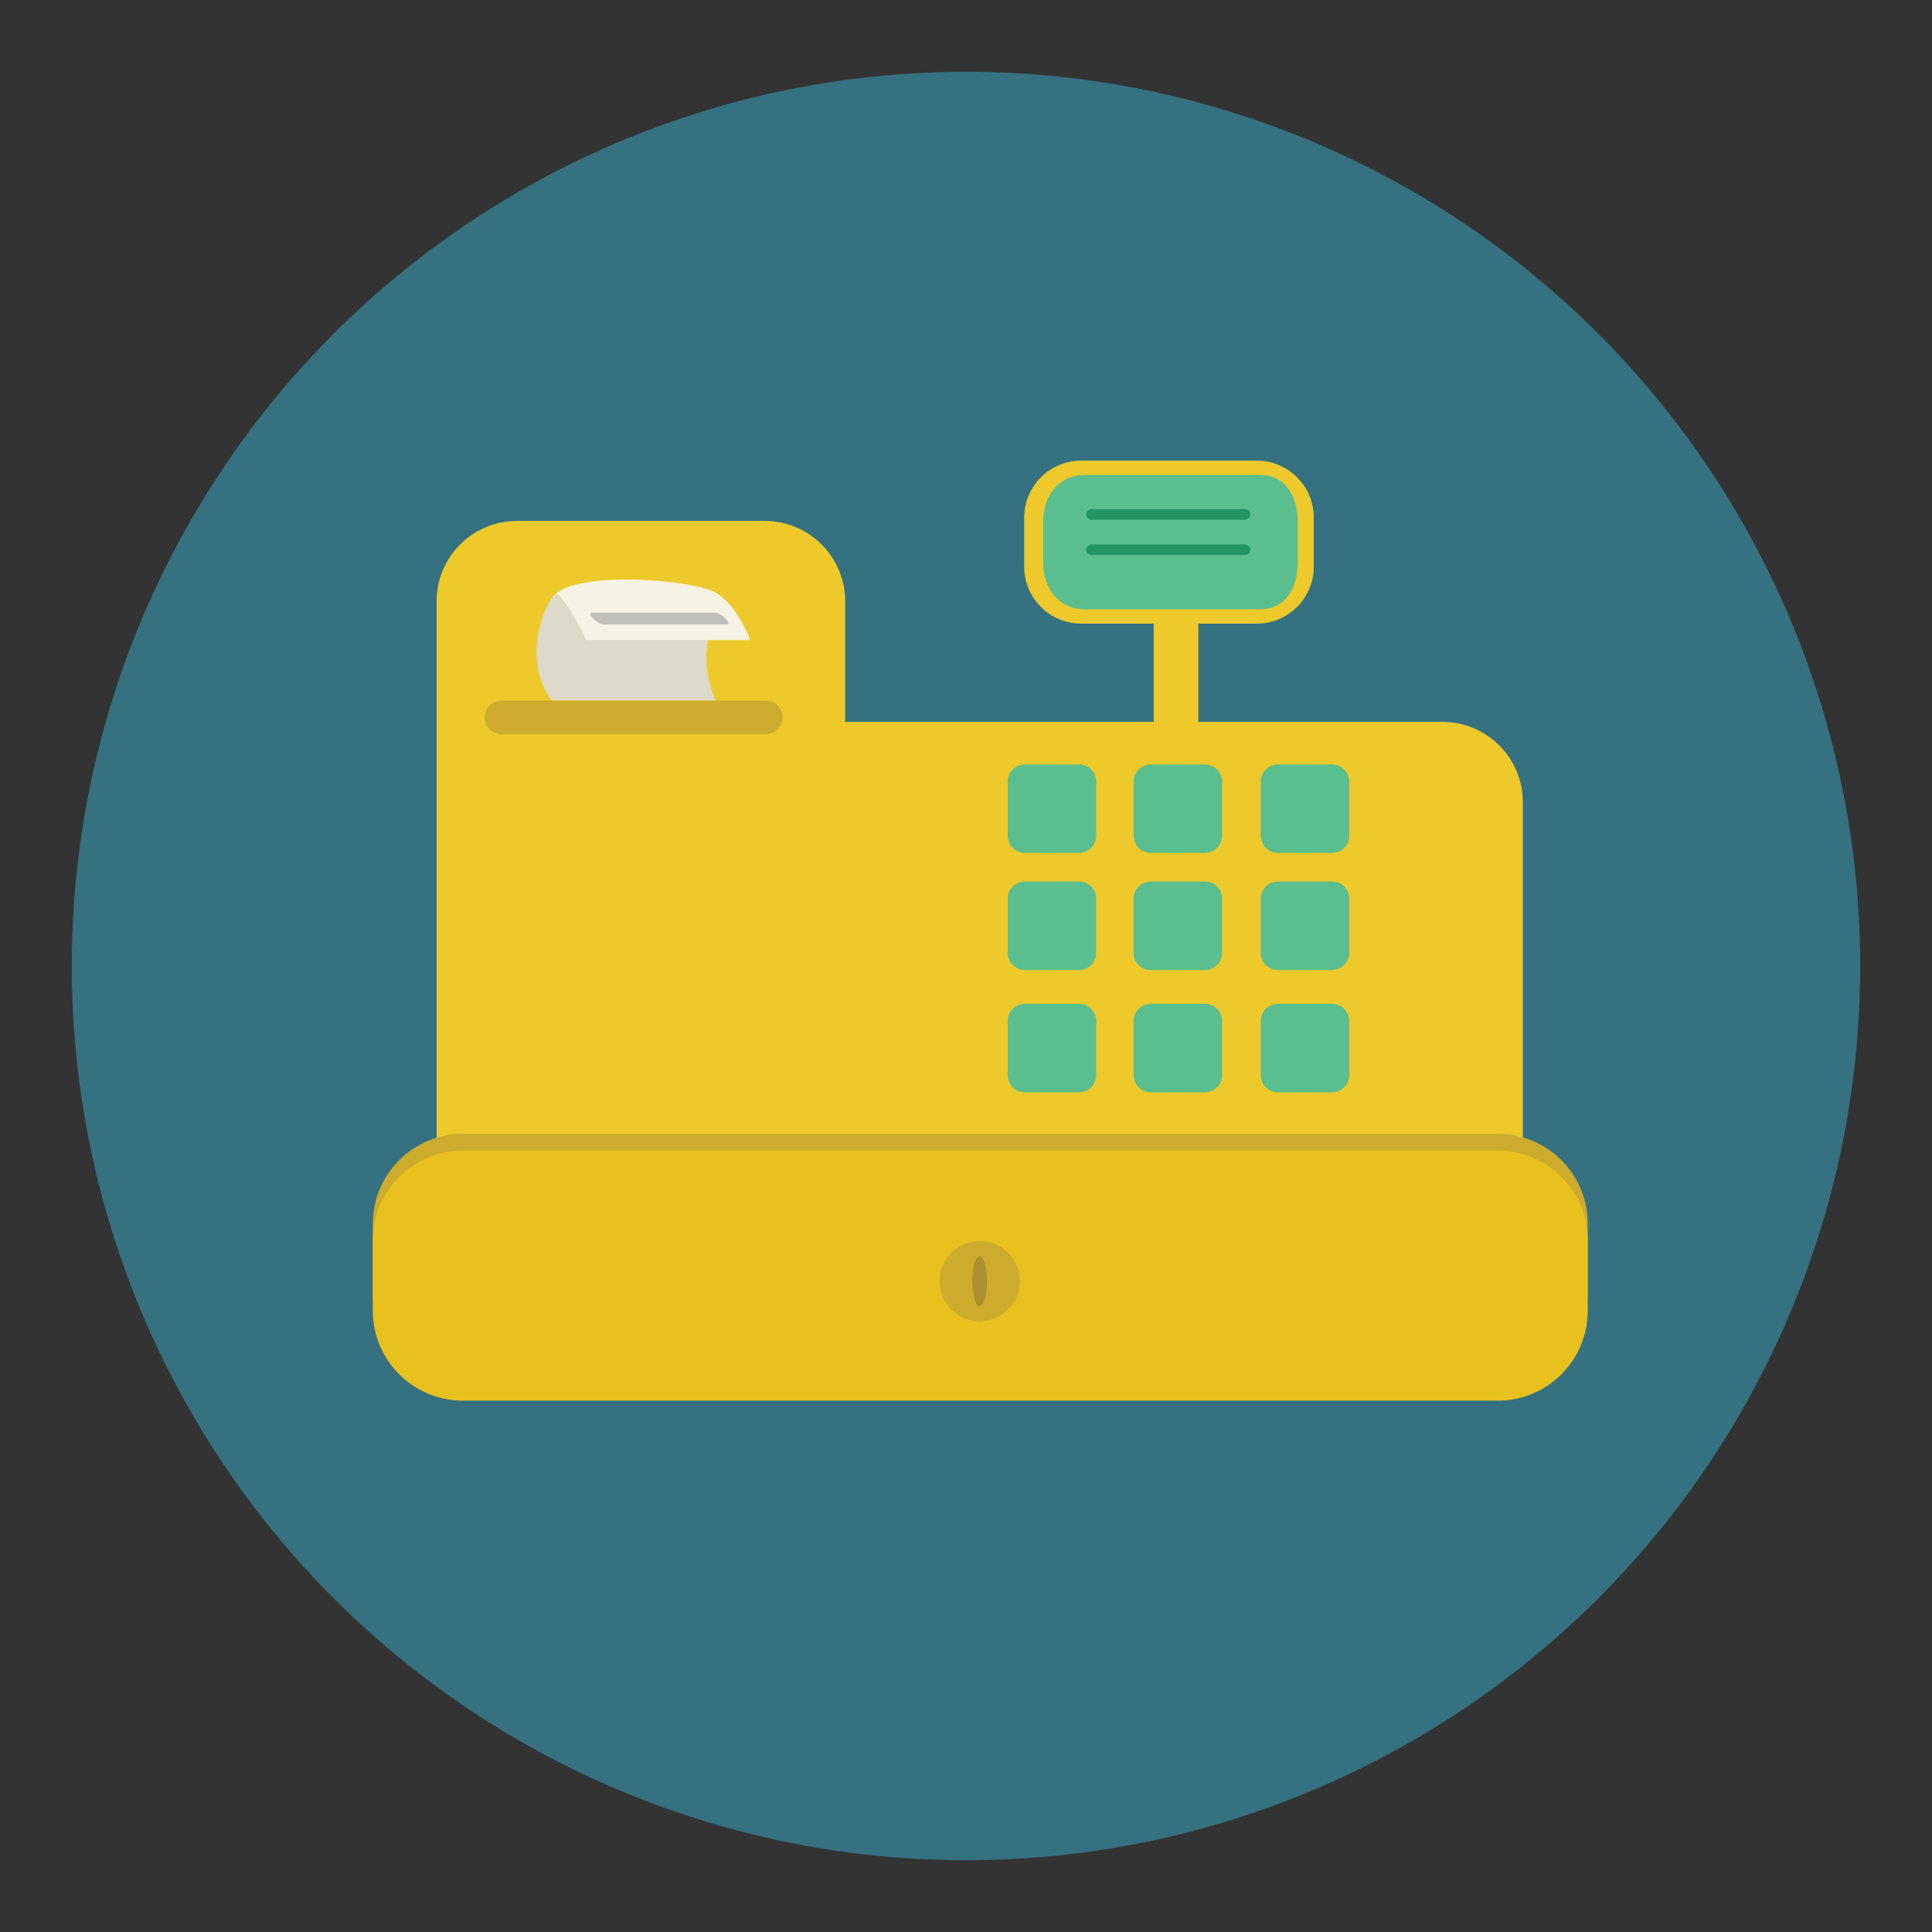 <?xml version="1.0" encoding="utf-8"?>
<!-- Generator: Adobe Illustrator 16.0.0, SVG Export Plug-In . SVG Version: 6.00 Build 0)  -->
<!DOCTYPE svg PUBLIC "-//W3C//DTD SVG 1.1//EN" "http://www.w3.org/Graphics/SVG/1.1/DTD/svg11.dtd">
<svg version="1.1" id="Layer_1" xmlns="http://www.w3.org/2000/svg" xmlns:xlink="http://www.w3.org/1999/xlink" x="0px" y="0px"
	 width="136.833px" height="136.833px" viewBox="0 0 136.833 136.833" style="enable-background:new 0 0 136.833 136.833;"
	 xml:space="preserve">
<rect x="0" y="0" width="136.833" height="136.833" fill="#333333" stroke="none"/>
<style type="text/css">
<![CDATA[
	.st0{fill:#AAA79B;}
	.st1{fill:#AAAAAA;}
	.st2{fill:#49A0AE;}
	.st3{fill:#AD9030;}
	.st4{fill:#AE7B3E;}
	.st5{fill:#117F4A;}
	.st6{fill:#E03740;}
	.st7{opacity:0.15;fill:#F0EFED;}
	.st8{fill:#E13B3B;}
	.st9{fill:#E1C821;}
	.st10{fill:#E1DEDB;}
	.st11{fill:#E2C448;}
	.st12{fill:#E34F50;}
	.st13{fill:#4ABC96;}
	.st14{fill:#E5E5E5;}
	.st15{fill:#E7E7E7;}
	.st16{fill:#E84849;}
	.st17{fill:#E8E4AA;}
	.st18{fill:#E9C11E;}
	.st19{fill:#E9E9EA;}
	.st20{fill:#B19353;}
	.st21{clip-path:url(#SVGID_2_);fill:#AAAAAA;}
	.st22{fill:#B29C76;}
	.st23{fill:#838383;}
	.st24{fill:#B2B0A6;}
	.st25{fill:#B2B2B2;}
	.st26{fill:#B4B4B5;}
	.st27{fill:#867257;}
	.st28{fill:#86847D;}
	.st29{fill:#1B7A9A;}
	.st30{fill:#B6B3A1;}
	.st31{fill:#B6B6B7;}
	.st32{fill:#B6C2CB;}
	.st33{fill:#1C4C51;}
	.st34{fill:#888888;}
	.st35{fill:#EB9682;}
	.st36{fill:#898579;}
	.st37{fill:#B8D4D8;}
	.st38{fill:#ECE17E;}
	.st39{fill:#B9972F;}
	.st40{fill:#B9A57C;}
	.st41{fill:#B9B9BA;}
	.st42{fill:#EDC92C;}
	.st43{fill:#EDEBE7;}
	.st44{fill:#525252;}
	.st45{opacity:0.15;fill:#FFFFFF;}
	.st46{fill:#565453;}
	.st47{fill:#575656;}
	.st48{fill-rule:evenodd;clip-rule:evenodd;fill:#4B4A4B;}
	.st49{clip-path:url(#SVGID_4_);fill:#AAAAAA;}
	.st50{fill:#BAE2DD;}
	.st51{fill:#BBBCBB;}
	.st52{fill:#BDB36D;}
	.st53{fill:#202121;}
	.st54{clip-path:url(#SVGID_2_);fill:#1B7A9A;}
	.st55{fill:#239563;}
	.st56{fill:#F37C2A;}
	.st57{fill:#255860;}
	.st58{fill:#F3EED5;}
	.st59{fill:#F4E028;}
	.st60{fill:#F4F4EE;}
	.st61{fill:#5ABE8F;}
	.st62{fill:#F6F2E4;}
	.st63{fill:#5C5853;}
	.st64{fill:#5C5C5C;}
	.st65{fill-rule:evenodd;clip-rule:evenodd;fill:#EB6C25;}
	.st66{fill:#2992AD;}
	.st67{fill:#5E5F5E;}
	.st68{fill:#F9F29A;}
	.st69{clip-path:url(#SVGID_2_);}
	.st70{clip-path:url(#SVGID_4_);}
	.st71{fill:#C0BFBC;}
	.st72{fill:#C0C0C0;}
	.st73{fill:#C1914F;}
	.st74{fill:#93793D;}
	.st75{fill:#C3C3C3;}
	.st76{fill:#C3D5C7;}
	.st77{fill:#C4A830;}
	.st78{clip-path:url(#SVGID_4_);fill:#1B7A9A;}
	.st79{fill:#C698C5;}
	.st80{fill:#972627;}
	.st81{fill:#C6C5C5;}
	.st82{fill:#C74A39;}
	.st83{fill:#C84027;}
	.st84{opacity:0.1;}
	.st85{fill:#616161;}
	.st86{fill:#FFCE00;}
	.st87{fill:#FFF5F4;}
	.st88{fill:#FFFFFF;}
	.st89{fill:#63BD6E;}
	.st90{fill-rule:evenodd;clip-rule:evenodd;fill:#F37C2A;}
	.st91{fill:none;}
	.st92{fill:#65A844;}
	.st93{fill:#667580;}
	.st94{fill:#CAE8E4;}
	.st95{fill:#9C9C9C;}
	.st96{fill:#CBBD7D;}
	.st97{fill:#CC4028;}
	.st98{fill:#CCC375;}
	.st99{fill:#CCC788;}
	.st100{fill:#9DDAEC;}
	.st101{fill:#CDAB2D;}
	.st102{fill:#CDCCCB;}
	.st103{fill:#CDCDCE;}
	.st104{fill:#CDE7D5;}
	.st105{fill:#9F77AA;}
	.st106{fill:#CECBCB;}
	.st107{fill:#357180;}
	.st108{fill:#6BA297;}
	.st109{fill:#6EC2CB;}
	.st110{fill:#D0D1D1;}
	.st111{fill:#D1974F;}
	.st112{fill:#D1AFD2;}
	.st113{fill:#D22027;}
	.st114{fill:#D2B63D;}
	.st115{fill:#D2D2D2;}
	.st116{fill:#D32033;}
	.st117{clip-path:url(#SVGID_2_);fill:#CDCDCE;}
	.st118{fill:#D51F31;}
	.st119{fill:#D5C7C3;}
	.st120{fill:#D5D6D5;}
	.st121{fill:#3B3A38;}
	.st122{fill:#3B6DA2;}
	.st123{fill:#D6CB78;}
	.st124{fill:#D73D3D;}
	.st125{fill:#D7B029;}
	.st126{fill:#D8D8D7;}
	.st127{fill:#A03D3D;}
	.st128{fill:#A09592;}
	.st129{fill:#717171;}
	.st130{fill:#A19F9F;}
	.st131{fill:#727172;}
	.st132{fill:#F9F29A;stroke:#E1C821;stroke-miterlimit:10;}
	.st133{fill:#A2D1C9;}
	.st134{fill:#A33B3B;}
	.st135{fill:#A48A47;}
	.st136{fill:#DAC425;}
	.st137{fill:#786547;}
	.st138{fill:#787878;}
	.st139{fill:#A7A8A7;}
	.st140{fill-rule:evenodd;clip-rule:evenodd;fill:#6DABB5;}
	.st141{fill:#DCD99D;}
	.st142{fill:#DD5231;}
	.st143{clip-path:url(#SVGID_4_);fill:#CDCDCE;}
	.st144{fill:#DDDACA;}
	.st145{fill:#DDDCD6;}
	.st146{fill:#DDDDDC;}
	.st147{fill:#404040;}
	.st148{fill:#DEBA24;}
	.st149{fill:#DFBFDB;}
	.st150{fill:#DFD48A;}
	.st151{fill:#DFDFDF;}
	.st152{fill:#444545;}
	.st153{fill:#45423F;}
]]>
</style>
<g>
	<g>
		<circle class="st107" cx="68.416" cy="68.417" r="63.333"/>
		<g>
			<path class="st42" d="M107.854,82.438c0,3.143-2.549,5.693-5.691,5.693H36.694c-3.143,0-5.693-2.551-5.693-5.693V56.819
				c0-3.143,2.551-5.691,5.693-5.691h65.469c3.143,0,5.691,2.549,5.691,5.691V82.438z"/>
			<path class="st42" d="M36.616,87.813c-3.145,0-5.693-2.549-5.693-5.691V42.588c0-3.146,2.549-5.693,5.693-5.693h17.551
				c3.145,0,5.693,2.547,5.693,5.693v39.533c0,3.143-2.549,5.691-5.693,5.691H36.616z"/>
			<path class="st42" d="M84.872,64.016c0,0.871-0.707,1.58-1.58,1.58l0,0c-0.875,0-1.582-0.709-1.582-1.58V39.03
				c0-0.873,0.707-1.582,1.582-1.582l0,0c0.873,0,1.58,0.709,1.58,1.582V64.016z"/>
			<path class="st42" d="M76.573,44.168c-2.229,0-4.035-1.807-4.035-4.035v-3.473c0-2.229,1.807-4.035,4.035-4.035h12.439
				c2.229,0,4.035,1.807,4.035,4.035v3.473c0,2.229-1.807,4.035-4.035,4.035H76.573z"/>
			<path class="st61" d="M76.808,43.151c-1.834,0-2.926-1.488-2.926-3.324v-2.859c0-1.836,1.092-3.324,2.926-3.324H89.22
				c1.836,0,2.689,1.488,2.689,3.324v2.859c0,1.836-0.854,3.324-2.689,3.324H76.808z"/>
			<path class="st55" d="M88.552,36.436c0,0.207-0.168,0.375-0.375,0.375H77.302c-0.207,0-0.375-0.168-0.375-0.375l0,0
				c0-0.207,0.168-0.375,0.375-0.375h10.875C88.384,36.061,88.552,36.229,88.552,36.436L88.552,36.436z"/>
			<path class="st55" d="M88.552,38.936c0,0.207-0.168,0.375-0.375,0.375H77.302c-0.207,0-0.375-0.168-0.375-0.375l0,0
				c0-0.207,0.168-0.375,0.375-0.375h10.875C88.384,38.561,88.552,38.729,88.552,38.936L88.552,38.936z"/>
			<path class="st101" d="M112.452,91.639c0,3.52-2.854,6.375-6.375,6.375H32.778c-3.52,0-6.375-2.855-6.375-6.375v-4.963
				c0-3.52,2.855-6.373,6.375-6.373h73.299c3.521,0,6.375,2.854,6.375,6.373V91.639z"/>
			<path class="st18" d="M112.452,92.825c0,3.52-2.854,6.375-6.375,6.375H32.778c-3.52,0-6.375-2.855-6.375-6.375v-4.963
				c0-3.52,2.855-6.373,6.375-6.373h73.299c3.521,0,6.375,2.854,6.375,6.373V92.825z"/>
			<g>
				<path class="st101" d="M35.509,51.997c-0.654,0-1.186-0.529-1.186-1.186l0,0c0-0.656,0.531-1.188,1.186-1.188h18.738
					c0.656,0,1.188,0.531,1.188,1.188l0,0c0,0.656-0.531,1.186-1.188,1.186H35.509z"/>
				<g>
					<path class="st144" d="M41.517,45.334c0,0-1.469-3.035-2.133-3.301c-0.201,0.178-0.371,0.365-0.477,0.572
						c-2.135,4.27,0.158,6.998,0.158,6.998h11.623c0,0-1.541-3.004,0.119-6.088L41.517,45.334z"/>
					<path class="st62" d="M50.769,42.016c-1.502-0.951-9.529-1.607-11.385,0.018c0.664,0.266,2.133,3.301,2.133,3.301h9.172h2.453
						C53.142,45.334,52.271,42.963,50.769,42.016z"/>
				</g>
				<path class="st71" d="M51.388,43.807c0.225,0.23,0.271,0.416,0.105,0.416h-8.771c-0.168,0-0.486-0.186-0.711-0.416l0,0
					c-0.225-0.229-0.273-0.416-0.105-0.416h8.771C50.843,43.391,51.163,43.579,51.388,43.807L51.388,43.807z"/>
			</g>
			<g>
				<g>
					<path class="st61" d="M77.636,59.198c0,0.666-0.541,1.209-1.211,1.209h-3.84c-0.672,0-1.213-0.543-1.213-1.209v-3.842
						c0-0.668,0.541-1.211,1.213-1.211h3.84c0.67,0,1.211,0.543,1.211,1.211V59.198z"/>
					<path class="st61" d="M86.552,59.198c0,0.666-0.543,1.209-1.211,1.209h-3.84c-0.67,0-1.213-0.543-1.213-1.209v-3.842
						c0-0.668,0.543-1.211,1.213-1.211h3.84c0.668,0,1.211,0.543,1.211,1.211V59.198z"/>
					<path class="st61" d="M95.56,59.198c0,0.666-0.543,1.209-1.213,1.209h-3.84c-0.67,0-1.213-0.543-1.213-1.209v-3.842
						c0-0.668,0.543-1.211,1.213-1.211h3.84c0.67,0,1.213,0.543,1.213,1.211V59.198z"/>
				</g>
				<g>
					<path class="st61" d="M77.636,67.489c0,0.668-0.541,1.211-1.211,1.211h-3.84c-0.672,0-1.213-0.543-1.213-1.211v-3.842
						c0-0.668,0.541-1.213,1.213-1.213h3.84c0.67,0,1.211,0.545,1.211,1.213V67.489z"/>
					<path class="st61" d="M86.552,67.489c0,0.668-0.543,1.211-1.211,1.211h-3.84c-0.67,0-1.213-0.543-1.213-1.211v-3.842
						c0-0.668,0.543-1.213,1.213-1.213h3.84c0.668,0,1.211,0.545,1.211,1.213V67.489z"/>
					<path class="st61" d="M95.56,67.489c0,0.668-0.543,1.211-1.213,1.211h-3.84c-0.67,0-1.213-0.543-1.213-1.211v-3.842
						c0-0.668,0.543-1.213,1.213-1.213h3.84c0.67,0,1.213,0.545,1.213,1.213V67.489z"/>
				</g>
				<g>
					<path class="st61" d="M77.636,76.151c0,0.668-0.541,1.211-1.211,1.211h-3.84c-0.672,0-1.213-0.543-1.213-1.211v-3.842
						c0-0.672,0.541-1.213,1.213-1.213h3.84c0.67,0,1.211,0.541,1.211,1.213V76.151z"/>
					<path class="st61" d="M86.552,76.151c0,0.668-0.543,1.211-1.211,1.211h-3.84c-0.67,0-1.213-0.543-1.213-1.211v-3.842
						c0-0.672,0.543-1.213,1.213-1.213h3.84c0.668,0,1.211,0.541,1.211,1.213V76.151z"/>
					<path class="st61" d="M95.56,76.151c0,0.668-0.543,1.211-1.213,1.211h-3.84c-0.67,0-1.213-0.543-1.213-1.211v-3.842
						c0-0.672,0.543-1.213,1.213-1.213h3.84c0.67,0,1.213,0.541,1.213,1.213V76.151z"/>
				</g>
			</g>
			<g>
				<circle class="st101" cx="69.385" cy="90.739" r="2.847"/>
				<ellipse class="st3" cx="69.384" cy="90.739" rx="0.52" ry="1.779"/>
			</g>
		</g>
	</g>
</g>
</svg>
